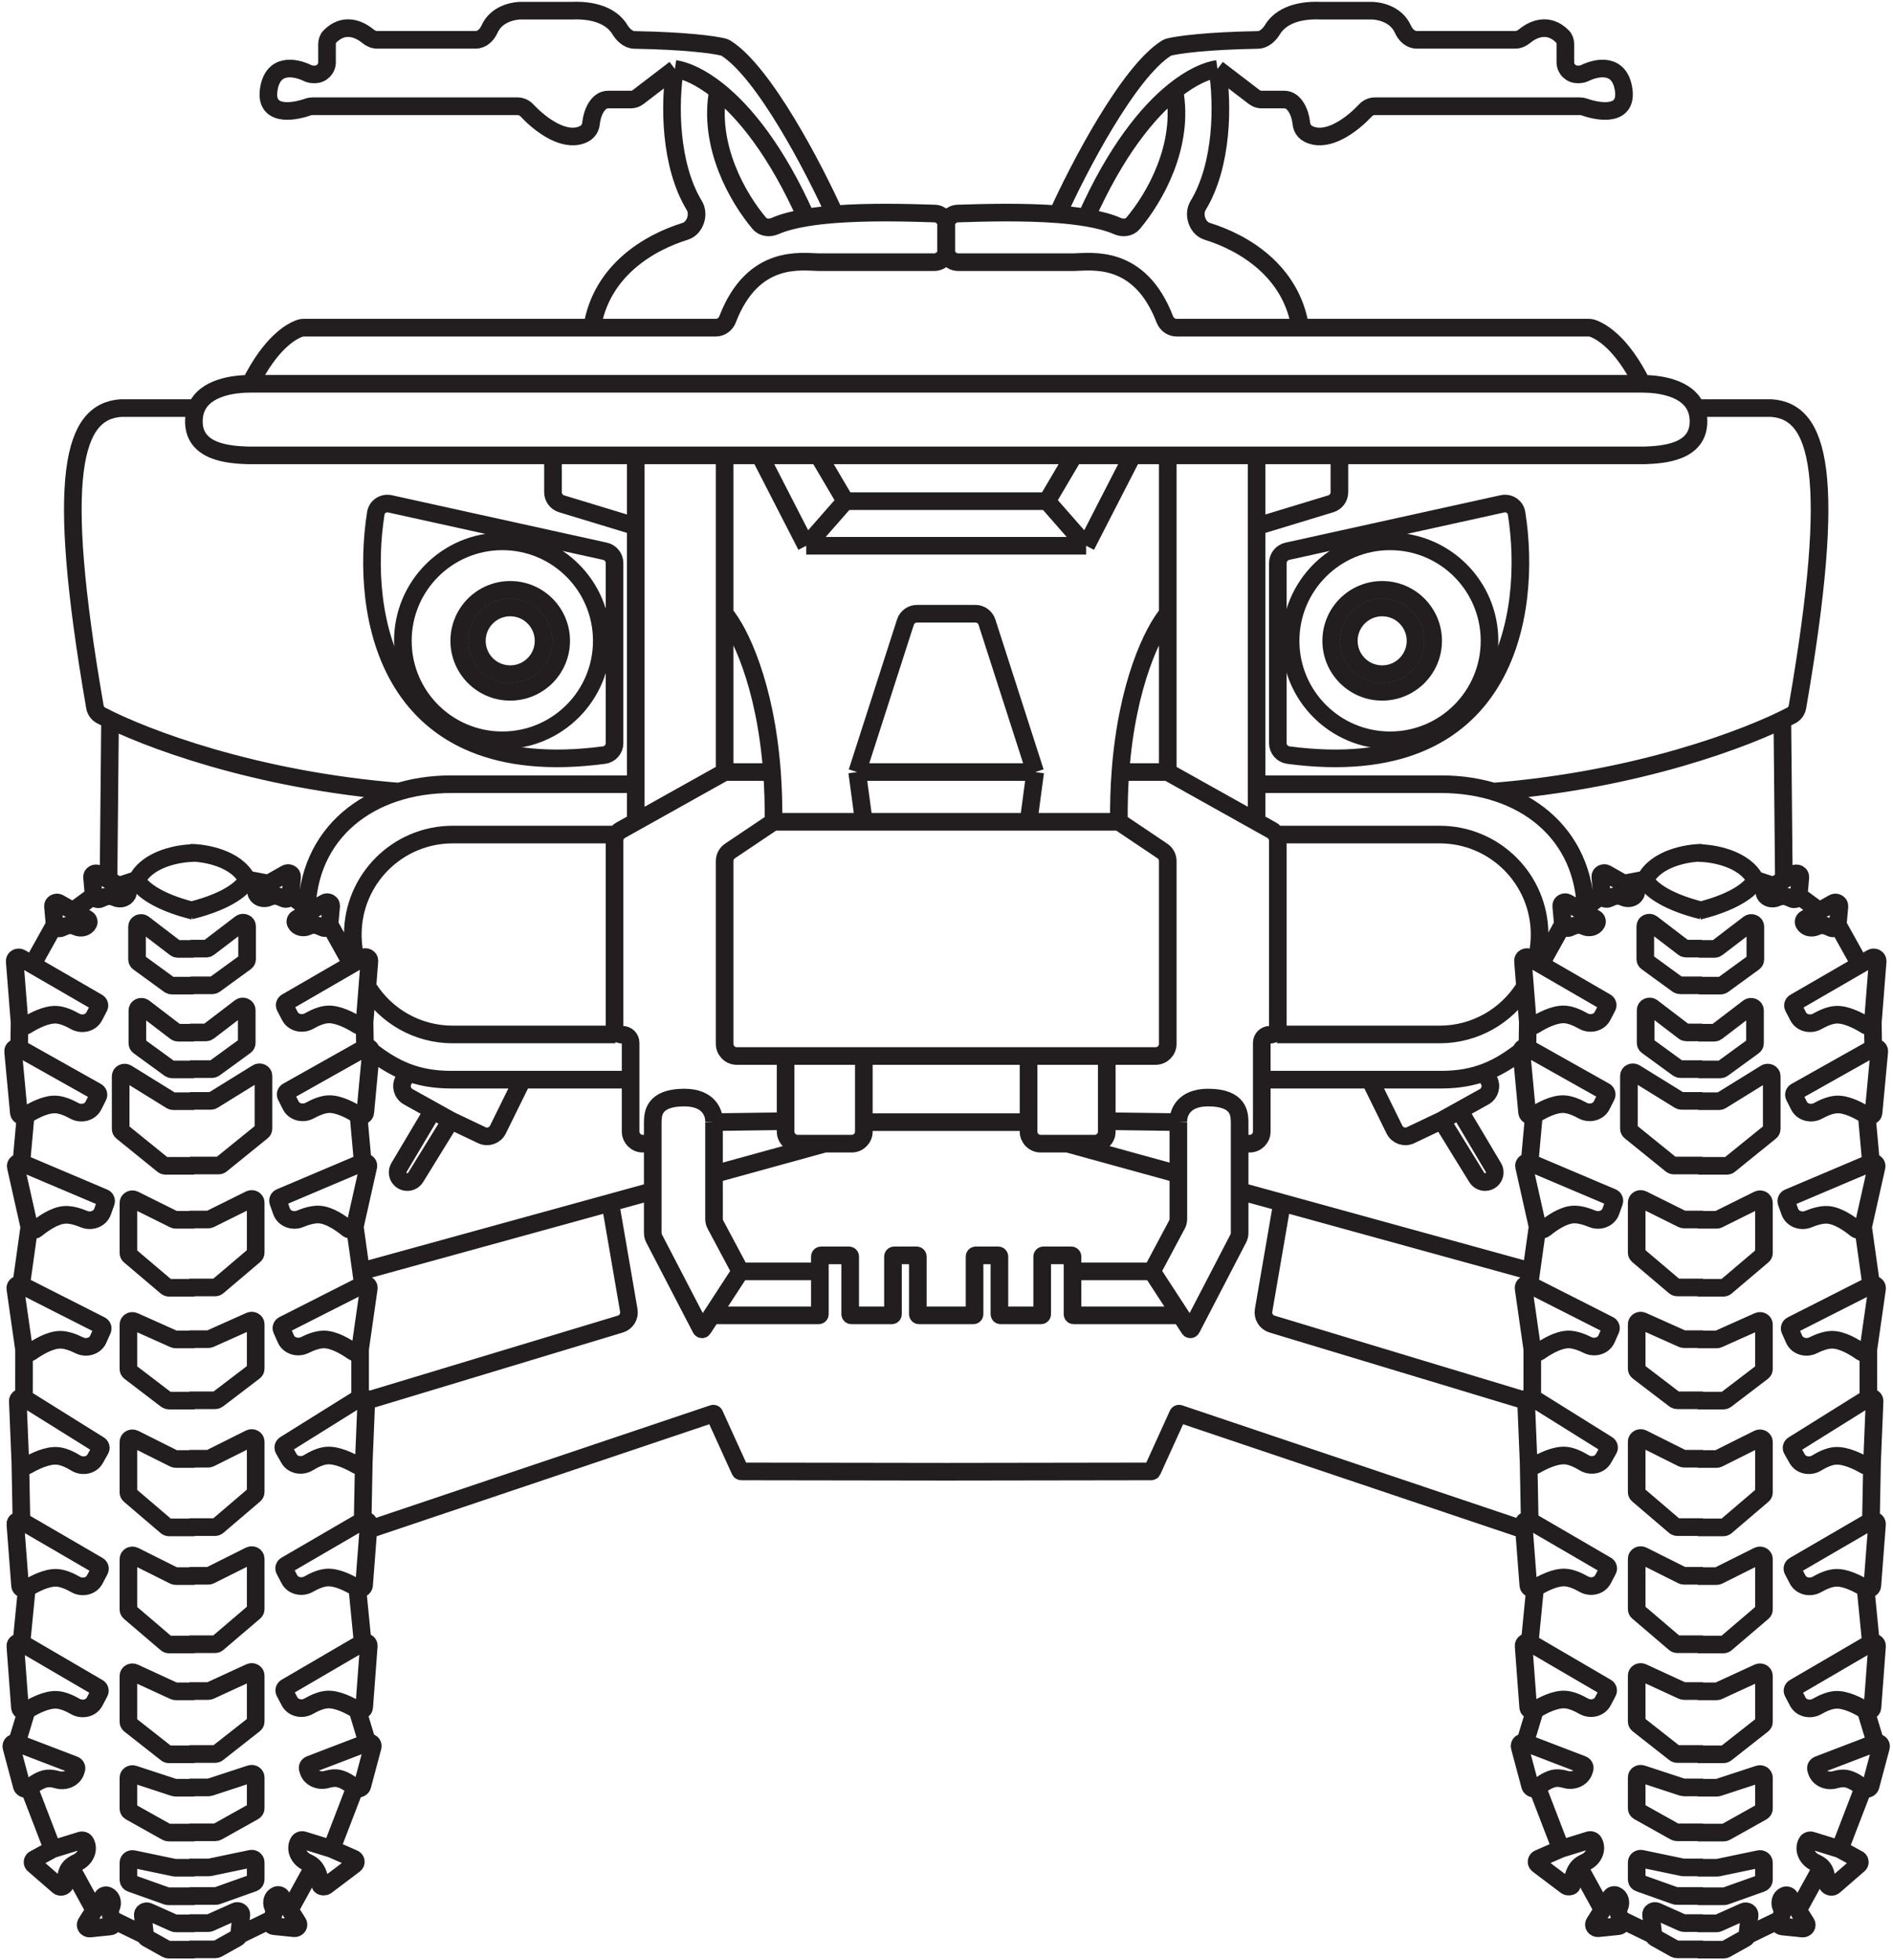 <svg width="537" height="556" viewBox="0 0 537 556" fill="none" xmlns="http://www.w3.org/2000/svg">
<path d="M174.59 236.703H128.432C112.775 236.703 100.083 249.395 100.083 265.052C100.083 267.888 100.499 270.627 101.275 273.212M174.59 293.4H128.432C118.374 293.4 109.54 288.163 104.508 280.267M179.58 222.421H128.045C104.904 222.421 87.005 236.133 87.005 259.274M179.58 306.22H128.045C118.151 306.22 111.676 303.208 104.508 297.474M362.235 236.703H408.394C424.05 236.703 436.743 249.395 436.743 265.052C436.743 267.888 436.326 270.627 435.551 273.212M362.235 293.4H408.394C418.451 293.4 427.286 288.163 432.318 280.267M357.245 222.421H408.781C431.921 222.421 449.82 236.133 449.82 259.274M357.245 306.22H408.781C418.675 306.22 425.15 303.208 432.318 297.474M465.823 108.853C460.042 97.226 454.189 93.906 451.62 93.062C451.34 92.97 451.047 92.937 450.752 92.937H368.86M465.823 108.853H268.37M465.823 108.853C470.637 108.853 478.692 109.917 481.116 115.736M300.031 60.771C290.326 60.026 279.443 60.312 271.698 60.563C269.841 60.624 268.37 62.148 268.37 64.005V70.911C268.37 72.812 269.91 74.353 271.811 74.353H304.677C309.446 74.297 323.249 71.885 330.426 90.567C330.961 91.96 332.273 92.937 333.765 92.937H368.86M300.031 60.771C305.873 47.778 320.134 20.389 330.9 13.658C331.144 13.506 331.397 13.398 331.676 13.33C334.329 12.686 342.286 11.576 356.839 11.327C358.625 11.296 360.093 9.854 361.02 8.327C362.691 5.575 366.645 2.682 374.71 3.028H388.39C391.042 2.909 396.009 3.896 397.953 8.246C398.68 9.873 400.081 11.288 401.863 11.288H429.872C430.85 11.288 431.764 10.852 432.517 10.227C435.017 8.152 439.36 6.367 443.264 10.383C443.805 10.94 444.056 11.71 444.056 12.487V17.654C444.056 19.555 445.596 21.096 447.497 21.096H447.965C448.56 21.096 449.141 20.934 449.678 20.676C453.269 18.956 459.427 17.916 460.575 25.312C461.759 32.945 454.02 31.959 449.478 30.354C449.075 30.212 448.654 30.13 448.227 30.13H390.009C388.984 30.13 388.021 30.592 387.32 31.34C384.097 34.777 378.016 39.662 372.818 38.561C370.339 38.036 369.322 36.628 369.159 34.957C368.875 32.053 367.269 28.237 364.352 28.237H357.894C357.138 28.237 356.404 27.988 355.803 27.529L345.372 19.547M300.031 60.771C302.863 60.988 305.594 61.293 308.118 61.713M345.372 19.547C342.381 19.981 338.102 21.767 333.155 25.721M345.372 19.547C346.906 29.448 346.923 46.643 339.856 58.321C338.348 60.814 339.657 64.744 342.44 65.604C352.826 68.814 366.34 76.832 368.86 92.937M308.118 61.713C311.524 62.279 314.552 63.053 316.938 64.1C318.472 64.773 320.34 64.63 321.42 63.35C327.478 56.172 336.06 41.406 333.155 25.721M308.118 61.713C316.55 42.776 325.626 31.738 333.155 25.721M331.262 218.979L356.471 233.077M331.262 218.979V174.069M331.262 218.979H317.833M356.471 233.077L360.732 235.459C361.819 236.068 362.493 237.217 362.493 238.463V291.207C362.493 292.466 361.473 293.487 360.213 293.487V293.487C358.954 293.487 357.933 294.507 357.933 295.766V320.932C357.933 322.833 356.393 324.374 354.492 324.374H351.653M356.471 233.077V149.29M356.471 129.158H331.262M356.471 129.158V149.29M356.471 129.158H379.959M331.262 129.158V174.069M331.262 129.158H321.282M356.471 149.29L377.518 142.891C378.968 142.45 379.959 141.113 379.959 139.598V129.158M379.959 129.158H466.597C471.731 128.957 481.963 128.366 481.826 119.35C481.805 117.978 481.551 116.78 481.116 115.736M481.116 115.736H502.474C516.043 116.674 521.367 134.237 509.9 200.478C509.724 201.497 509.106 202.407 508.191 202.888C496.122 209.234 464.515 221.336 422.977 224.571M331.262 174.069C327.184 178.848 319.708 193.812 317.833 218.979M317.833 218.979C317.506 223.368 317.349 228.067 317.41 233.077M317.41 233.077C307.398 233.077 291.772 233.077 291.772 233.077M317.41 233.077C321.409 235.763 327.065 239.562 329.743 241.361C330.695 242 331.262 243.069 331.262 244.215V296.068C331.262 297.968 329.721 299.509 327.821 299.509H313.969M321.282 129.158L308.118 154.796M321.282 129.158H304.677M308.118 154.796H268.37M308.118 154.796L297.02 142.149M304.677 129.158H268.37M304.677 129.158L297.02 142.149M297.02 142.149H268.37M268.37 174.069H276.703C278.197 174.069 279.521 175.033 279.978 176.456L293.664 218.979M293.664 218.979L291.772 233.077M293.664 218.979H268.37M291.772 233.077H268.37M291.772 299.509H268.37M291.772 299.509H313.969M291.772 299.509V318.265M313.969 299.509V320.932C313.969 322.833 312.428 324.374 310.527 324.374H302.87M291.772 318.265V320.932C291.772 322.833 293.312 324.374 295.213 324.374H302.87M291.772 318.265H268.37M315.001 318.007L334.273 318.265M334.273 318.265C334.159 315.741 335.668 311.296 342.705 311.296C351.653 311.296 351.595 316.143 351.653 318.265V324.374M334.273 318.265V333.022M326.788 360.595L333.868 347.33C334.134 346.832 334.273 346.275 334.273 345.71V333.022M326.788 360.595H304.247M326.788 360.595L334.913 373.07M531.278 290.028L532.651 272.641C532.718 271.796 531.706 271.241 530.924 271.694L527.634 273.599M531.278 290.028C531.212 290.864 530.121 291.309 529.365 290.836C527.274 289.529 523.7 287.632 520.788 287.808C519.075 287.911 517.156 288.758 515.554 289.665C513.656 290.741 511.107 290.208 510.101 288.273L508.724 285.624C508.478 285.152 508.657 284.586 509.139 284.307L527.634 273.599M531.278 290.028L531.394 297.263M531.394 297.263L509.428 309.611C508.941 309.884 508.755 310.447 508.993 310.922L510.329 313.581C511.308 315.531 513.852 316.099 515.764 315.047C517.379 314.159 519.31 313.335 521.024 313.253C523.939 313.112 527.486 315.052 529.557 316.385M531.394 297.263C532.182 296.82 533.185 297.387 533.106 298.231L531.482 315.6C531.404 316.436 530.306 316.867 529.557 316.385M529.557 316.385L530.765 329.787M530.765 329.787L507.373 339.699C506.855 339.918 506.598 340.458 506.774 340.955L507.735 343.665C508.47 345.736 510.949 346.611 512.98 345.773C514.696 345.065 516.715 344.456 518.426 344.557C521.338 344.73 524.613 347.036 526.5 348.581C527.183 349.14 528.328 348.83 528.512 348.008M530.765 329.787C531.604 329.432 532.528 330.102 532.342 330.932L528.512 348.008M528.512 348.008L530.816 364.44M530.816 364.44L508.267 375.871C507.768 376.125 507.554 376.68 507.769 377.164L508.961 379.849C509.849 381.848 512.371 382.533 514.331 381.562C515.988 380.742 517.957 379.999 519.674 379.987C522.592 379.966 526.04 382.05 528.044 383.467C528.769 383.979 529.887 383.594 530.006 382.762M530.816 364.44C531.626 364.03 532.6 364.637 532.48 365.477L530.006 382.762M530.006 382.762L530.012 396.505M530.012 396.505L508.714 409.797C508.242 410.091 508.085 410.662 508.348 411.125L509.834 413.747C510.908 415.642 513.469 416.084 515.328 414.948C516.895 413.991 518.78 413.086 520.487 412.929C523.39 412.661 527.034 414.444 529.172 415.685C529.946 416.134 531.02 415.655 531.055 414.817M530.012 396.505C530.777 396.028 531.809 396.55 531.774 397.397L531.055 414.817M531.055 414.817L530.739 431.381M530.739 431.381L508.984 444.038C508.502 444.318 508.325 444.884 508.572 445.355L509.956 448.003C510.967 449.936 513.516 450.462 515.412 449.383C517.012 448.472 518.928 447.622 520.641 447.515C523.553 447.333 527.131 449.223 529.225 450.526M530.739 431.381C531.52 430.926 532.532 431.479 532.468 432.324L531.137 449.714C531.073 450.551 529.983 450.997 529.225 450.526M529.225 450.526L530.741 465.97M530.741 465.97L509.01 478.661C508.528 478.942 508.352 479.508 508.6 479.979L509.99 482.626C511.004 484.556 513.554 485.078 515.448 483.996C517.046 483.083 518.961 482.23 520.673 482.12C523.584 481.934 527.167 483.818 529.263 485.118M530.741 465.97C531.521 465.514 532.535 466.066 532.471 466.911L531.173 484.303C531.111 485.139 530.021 485.588 529.263 485.118M529.263 485.118L532.056 494.335M532.056 494.335L515.812 500.556C515.286 500.758 515.007 501.288 515.163 501.791L515.333 502.338C515.985 504.443 518.435 505.378 520.554 504.772C521.498 504.503 522.482 504.334 523.346 504.415C525.21 504.589 527.232 505.994 528.576 507.116M532.056 494.335C532.909 494.008 533.805 494.71 533.586 495.533L530.633 506.592C530.415 507.407 529.253 507.681 528.576 507.116M528.576 507.116L521.904 524.47M516.807 529.461C516.317 528.977 515.64 528.571 514.907 528.237C512.757 527.256 511.42 524.724 512.51 522.628L512.556 522.541C512.801 522.069 513.393 521.84 513.933 522.007L521.904 524.47M516.807 529.461C518.081 530.72 518.07 532.482 518.27 534.137C518.368 534.947 519.382 535.439 520.128 535.026C520.172 535.002 520.212 534.971 520.249 534.938L527.059 529.035C527.097 529.003 527.137 528.973 527.178 528.944C527.837 528.461 527.695 527.504 526.929 527.196C526.865 527.17 526.8 527.145 526.74 527.112L521.904 524.47M516.807 529.461L510.056 541.748M504.708 544.554C505.188 543.816 505.615 542.934 505.593 542.156C505.581 541.757 505.451 541.327 505.264 540.907C504.722 539.694 505.071 538.111 506.308 537.625V537.625C506.833 537.42 507.442 537.605 507.728 538.058L510.056 541.748M504.708 544.554C504.239 545.274 504.688 546.302 505.598 546.395L511.283 546.98C512.202 547.075 512.847 546.171 512.384 545.438L510.056 541.748M504.708 544.554L495.659 548.938M521.335 262.293L521.801 257.072C521.876 256.228 520.87 255.664 520.084 256.11L516.128 258.353M521.335 262.293C521.26 263.129 520.153 263.572 519.352 263.165C518.532 262.747 517.557 262.383 516.708 262.427C516.196 262.454 515.64 262.633 515.115 262.869C513.898 263.417 512.346 263.1 511.742 261.91V261.91C511.502 261.436 511.686 260.872 512.171 260.597L516.128 258.353M521.335 262.293L527.634 273.599M510.25 254.034L510.716 248.812C510.791 247.968 509.785 247.405 508.999 247.85L506.038 249.53M510.25 254.034C510.175 254.87 509.068 255.312 508.267 254.905C507.447 254.488 506.472 254.124 505.624 254.168C505.111 254.194 504.555 254.374 504.03 254.61C502.813 255.157 501.261 254.84 500.657 253.65V253.65C500.417 253.176 500.601 252.612 501.086 252.337L503.076 251.209M510.25 254.034L516.128 258.353M481.885 241.951C485.947 241.958 494.846 243.482 497.949 249.522M497.949 249.522C497.385 251.28 493.384 255.508 481.885 258.353M497.949 249.522L503.076 251.209M481.885 269.138H486.362C486.626 269.138 486.881 269.053 487.084 268.898L496.1 262.01C496.834 261.449 497.949 261.927 497.949 262.802V272.142C497.949 272.457 497.792 272.755 497.523 272.951L488.769 279.324C488.57 279.469 488.322 279.548 488.068 279.548H481.885M481.791 292.908H486.268C486.532 292.908 486.787 292.823 486.99 292.669L496.006 285.78C496.74 285.219 497.855 285.697 497.855 286.573V295.913C497.855 296.227 497.698 296.525 497.429 296.721L488.675 303.094C488.476 303.24 488.229 303.319 487.974 303.319H481.791M481.745 312.328H487.647C487.871 312.328 488.091 312.267 488.277 312.152L500.841 304.382C501.59 303.919 502.599 304.41 502.599 305.238V320.216C502.599 320.512 502.461 320.794 502.218 320.99L490.601 330.395C490.395 330.562 490.13 330.654 489.855 330.654H481.745M481.604 345.969H486.945C487.133 345.969 487.318 345.926 487.483 345.844L498.727 340.257C499.478 339.884 500.392 340.382 500.392 341.165V355.382C500.392 355.669 500.261 355.944 500.03 356.139L489.619 364.966C489.41 365.143 489.137 365.241 488.853 365.241H481.604M481.604 379.901H486.971C487.142 379.901 487.312 379.866 487.466 379.797L498.77 374.742C499.519 374.407 500.392 374.906 500.392 375.669V388.295C500.392 388.602 500.243 388.893 499.986 389.089L489.608 397.007C489.406 397.162 489.15 397.246 488.887 397.246H481.604M481.604 413.809H486.944C487.133 413.809 487.318 413.765 487.484 413.682L498.724 408.06C499.475 407.685 500.392 408.183 500.392 408.967V423.29C500.392 423.576 500.262 423.85 500.033 424.045L489.619 432.932C489.411 433.11 489.136 433.209 488.851 433.209H481.604M481.604 447.019H486.944C487.133 447.019 487.318 446.975 487.484 446.892L498.724 441.27C499.475 440.895 500.392 441.393 500.392 442.177V456.5C500.392 456.786 500.262 457.06 500.033 457.255L489.619 466.142C489.411 466.32 489.136 466.419 488.851 466.419H481.604M481.604 479.706H486.964C487.14 479.706 487.313 479.668 487.47 479.596L498.758 474.399C499.508 474.053 500.392 474.552 500.392 475.321V488.372C500.392 488.673 500.248 488.959 499.998 489.155L489.611 497.316C489.407 497.476 489.147 497.564 488.877 497.564H481.604M481.604 507.042H487.036C487.165 507.042 487.294 507.022 487.416 506.982L498.884 503.221C499.619 502.98 500.392 503.479 500.392 504.193V512.973C500.392 513.333 500.187 513.667 499.852 513.854L489.565 519.61C489.388 519.709 489.185 519.762 488.977 519.762H481.604M481.604 529.735H487.105C487.189 529.735 487.273 529.726 487.355 529.709L499.014 527.276C499.719 527.129 500.392 527.62 500.392 528.283V533.172C500.392 533.598 500.106 533.98 499.673 534.134L489.492 537.759C489.361 537.806 489.223 537.829 489.083 537.829H481.604M481.604 545.52H486.971C487.142 545.52 487.312 545.484 487.466 545.415L494.709 542.176C495.505 541.82 496.418 542.406 496.324 543.213L495.659 548.938M495.659 548.938C495.622 549.257 495.425 549.542 495.126 549.71L489.565 552.82C489.388 552.919 489.185 552.972 488.978 552.972H481.604M433.405 289.942L432.033 272.555C431.966 271.71 432.977 271.155 433.759 271.608L437.049 273.513M433.405 289.942C433.471 290.778 434.562 291.223 435.319 290.75C437.409 289.443 440.984 287.546 443.896 287.722C445.609 287.825 447.527 288.672 449.129 289.579C451.027 290.655 453.576 290.122 454.582 288.187L455.96 285.538C456.205 285.066 456.027 284.5 455.544 284.221L437.049 273.513M433.405 289.942L433.29 297.177M433.29 297.177L455.256 309.525C455.742 309.798 455.929 310.361 455.69 310.836L454.355 313.495C453.375 315.445 450.832 316.012 448.919 314.961C447.304 314.073 445.373 313.249 443.659 313.167C440.744 313.026 437.198 314.966 435.126 316.299M433.29 297.177C432.502 296.734 431.498 297.301 431.577 298.145L433.201 315.514C433.279 316.35 434.377 316.781 435.126 316.299M435.126 316.299L433.919 329.701M433.919 329.701L457.31 339.613C457.828 339.832 458.085 340.372 457.909 340.869L456.948 343.579C456.214 345.65 453.735 346.525 451.703 345.687C449.987 344.979 447.968 344.37 446.258 344.471C443.345 344.644 440.07 346.95 438.183 348.495C437.501 349.054 436.355 348.744 436.171 347.922M433.919 329.701C433.079 329.346 432.155 330.016 432.341 330.846L436.171 347.922M436.171 347.922L434.394 360.595M433.867 364.354L456.416 375.785C456.916 376.039 457.13 376.594 456.915 377.078L455.723 379.762C454.835 381.762 452.313 382.447 450.352 381.476C448.695 380.656 446.726 379.913 445.01 379.901C442.091 379.88 438.643 381.964 436.639 383.381C435.914 383.893 434.797 383.507 434.678 382.676M433.867 364.354C433.058 363.944 432.083 364.551 432.203 365.391L434.678 382.676M433.867 364.354L434.394 360.595M434.678 382.676L434.671 396.419M434.671 396.419L455.97 409.711C456.442 410.005 456.599 410.575 456.336 411.039L454.85 413.661C453.776 415.556 451.214 415.998 449.355 414.862C447.789 413.905 445.904 413 444.197 412.843C441.293 412.575 437.65 414.358 435.511 415.599C434.738 416.048 433.663 415.569 433.629 414.731M434.671 396.419C433.907 395.942 432.875 396.464 432.91 397.311M433.629 414.731L432.91 397.311M433.629 414.731L433.945 431.295M432.91 397.311L360.846 375.536C359.182 375.033 358.155 373.37 358.449 371.657L363.698 341.165M433.945 431.295L455.7 443.952C456.181 444.232 456.358 444.798 456.112 445.269L454.728 447.917C453.717 449.85 451.167 450.376 449.272 449.297C447.672 448.386 445.755 447.536 444.043 447.429C441.131 447.247 437.552 449.137 435.458 450.44M433.945 431.295C433.164 430.84 432.151 431.393 432.216 432.238L432.341 433.88M435.458 450.44C434.701 450.911 433.611 450.465 433.547 449.628L432.341 433.88M435.458 450.44L433.943 465.884M433.943 465.884L455.674 478.575C456.155 478.856 456.331 479.422 456.084 479.893L454.694 482.54C453.68 484.47 451.129 484.992 449.236 483.91C447.638 482.997 445.723 482.144 444.01 482.034C441.099 481.848 437.517 483.732 435.42 485.032M433.943 465.884C433.163 465.428 432.149 465.98 432.212 466.825L433.51 484.217C433.573 485.053 434.662 485.502 435.42 485.032M435.42 485.032L432.628 494.249M432.628 494.249L448.871 500.47C449.398 500.672 449.677 501.202 449.521 501.705L449.351 502.252C448.698 504.357 446.248 505.292 444.129 504.686C443.185 504.417 442.201 504.248 441.338 504.329C439.474 504.503 437.451 505.908 436.108 507.03M432.628 494.249C431.774 493.922 430.878 494.624 431.098 495.447L434.051 506.506C434.268 507.321 435.431 507.595 436.108 507.03M436.108 507.03L442.78 524.383M447.876 529.375C448.366 528.891 449.043 528.485 449.777 528.151C451.926 527.17 453.264 524.638 452.173 522.542L452.128 522.455C451.882 521.983 451.291 521.754 450.75 521.921L442.78 524.383M447.876 529.375C446.706 530.531 446.184 532.547 445.952 534.15C445.913 534.417 445.977 534.761 445.752 534.909C445.446 535.11 444.813 535.218 444.319 534.902L436.363 528.9C435.605 528.415 435.772 527.346 436.648 527.075L442.78 524.383M447.876 529.375L454.627 541.662M459.976 544.468C459.495 543.73 459.069 542.848 459.091 542.07C459.102 541.671 459.233 541.241 459.42 540.821C459.961 539.608 459.612 538.025 458.375 537.539V537.539C457.851 537.334 457.241 537.519 456.956 537.972L454.627 541.662M459.976 544.468C460.445 545.188 459.995 546.215 459.085 546.309L453.401 546.894C452.482 546.989 451.836 546.085 452.299 545.352L454.627 541.662M459.976 544.468L469.024 548.852M443.349 262.207L442.883 256.986C442.807 256.141 443.813 255.578 444.6 256.024L448.556 258.267M443.349 262.207C443.423 263.043 444.531 263.486 445.331 263.079C446.151 262.661 447.126 262.297 447.975 262.341C448.487 262.368 449.043 262.547 449.568 262.783C450.785 263.331 452.337 263.014 452.941 261.824V261.824C453.182 261.35 452.997 260.786 452.512 260.511L448.556 258.267M443.349 262.207L437.049 273.513M454.434 253.948L453.968 248.726C453.892 247.882 454.898 247.318 455.684 247.764L460.661 250.586M454.434 253.948C454.508 254.784 455.616 255.226 456.416 254.819C457.236 254.402 458.211 254.038 459.06 254.082C459.572 254.108 460.128 254.288 460.653 254.524C461.87 255.071 463.422 254.754 464.026 253.564V253.564C464.267 253.09 464.082 252.526 463.597 252.251L460.661 250.586M454.434 253.948L448.556 258.267M482.798 241.865C478.737 241.872 469.838 243.396 466.734 249.436M466.734 249.436C467.298 251.194 471.3 255.422 482.798 258.267M466.734 249.436L460.661 250.586M482.798 269.052H478.322C478.058 269.052 477.802 268.967 477.6 268.812L468.584 261.924C467.85 261.363 466.734 261.841 466.734 262.716V272.056C466.734 272.371 466.891 272.669 467.16 272.865L475.914 279.238C476.114 279.383 476.361 279.462 476.616 279.462H482.798M482.892 292.822H478.416C478.152 292.822 477.896 292.737 477.693 292.583L468.678 285.694C467.944 285.133 466.828 285.611 466.828 286.487V295.827C466.828 296.141 466.985 296.439 467.254 296.635L476.008 303.008C476.208 303.154 476.455 303.233 476.71 303.233H482.892M482.939 312.242H477.037C476.812 312.242 476.592 312.181 476.406 312.066L463.842 304.296C463.094 303.833 462.084 304.324 462.084 305.152V320.13C462.084 320.426 462.223 320.708 462.465 320.904L474.082 330.309C474.288 330.476 474.554 330.568 474.829 330.568H482.939M483.08 345.883H477.738C477.55 345.883 477.365 345.84 477.2 345.758L465.957 340.171C465.206 339.798 464.292 340.296 464.292 341.079V355.296C464.292 355.583 464.423 355.858 464.653 356.053L475.065 364.88C475.273 365.057 475.547 365.155 475.831 365.155H483.08M483.08 379.815H477.712C477.541 379.815 477.372 379.779 477.218 379.711L465.914 374.656C465.165 374.321 464.292 374.82 464.292 375.583V388.209C464.292 388.516 464.441 388.806 464.698 389.003L475.075 396.921C475.278 397.076 475.533 397.16 475.797 397.16H483.08M483.08 413.723H477.74C477.551 413.723 477.365 413.679 477.199 413.596L465.96 407.974C465.208 407.599 464.292 408.097 464.292 408.881V423.204C464.292 423.49 464.422 423.764 464.651 423.959L475.064 432.846C475.273 433.024 475.547 433.123 475.833 433.123H483.08M483.08 446.933H477.74C477.551 446.933 477.365 446.889 477.199 446.806L465.96 441.184C465.208 440.809 464.292 441.307 464.292 442.091V456.414C464.292 456.7 464.422 456.974 464.651 457.169L475.064 466.056C475.273 466.234 475.547 466.333 475.833 466.333H483.08M483.08 479.62H477.719C477.544 479.62 477.37 479.582 477.213 479.51L465.926 474.313C465.176 473.967 464.292 474.466 464.292 475.235V488.286C464.292 488.587 464.436 488.873 464.685 489.069L475.072 497.23C475.277 497.39 475.537 497.478 475.806 497.478H483.08M483.08 506.956H477.648C477.518 506.956 477.39 506.936 477.268 506.896L465.799 503.135C465.065 502.894 464.292 503.393 464.292 504.107V512.887C464.292 513.247 464.496 513.581 464.832 513.768L475.118 519.524C475.295 519.623 475.499 519.676 475.706 519.676H483.08M483.08 529.649H477.579C477.494 529.649 477.41 529.64 477.328 529.623L465.67 527.19C464.964 527.043 464.292 527.534 464.292 528.197V533.086C464.292 533.512 464.577 533.894 465.011 534.048L475.192 537.673C475.322 537.72 475.461 537.743 475.6 537.743H483.08M483.08 545.434H477.712C477.541 545.434 477.372 545.398 477.218 545.329L469.975 542.09C469.178 541.734 468.265 542.32 468.359 543.127L469.024 548.852M469.024 548.852C469.061 549.171 469.258 549.456 469.557 549.624L475.118 552.734C475.295 552.833 475.499 552.886 475.706 552.886H483.08M503.076 251.209L506.038 249.53M351.653 324.374V337.808M505.624 205.385L506.038 249.53M388.562 306.134L395.58 320.382C396.412 322.07 398.446 322.777 400.145 321.969L408.953 317.78M421.6 305.015L422.362 306.403C423.273 308.063 422.673 310.147 421.019 311.067L414.029 314.956M408.953 317.78L418.93 333.964C419.549 334.968 420.739 335.466 421.889 335.2V335.2C423.703 334.782 424.585 332.718 423.634 331.117L414.029 314.956M408.953 317.78L414.029 314.956M302.87 324.374L334.273 333.022M434.394 360.595L351.653 337.808M351.653 337.808V349.688C351.653 350.24 351.52 350.784 351.266 351.274L337.987 376.848C337.865 377.082 337.537 377.098 337.393 376.877L334.913 373.07M268.37 417.417L326.567 417.331C326.702 417.331 326.824 417.252 326.88 417.129L334.145 401.143C334.218 400.982 334.401 400.903 334.568 400.959L432.341 433.88M304.247 360.595V356.397C304.247 356.207 304.093 356.053 303.903 356.053H295.987C295.797 356.053 295.643 356.207 295.643 356.397V372.726C295.643 372.916 295.489 373.07 295.299 373.07H283.856C283.666 373.07 283.512 372.916 283.512 372.726V356.397C283.512 356.207 283.358 356.053 283.168 356.053H276.801C276.611 356.053 276.457 356.207 276.457 356.397V372.726C276.457 372.916 276.303 373.07 276.113 373.07H268.37M304.247 360.595V372.726C304.247 372.916 304.401 373.07 304.591 373.07H334.913M71.003 108.853C76.784 97.226 82.636 93.906 85.205 93.062C85.485 92.97 85.778 92.937 86.073 92.937H167.965M71.003 108.853H268.456M71.003 108.853C66.188 108.853 58.133 109.917 55.709 115.736M236.794 60.771C246.5 60.026 257.382 60.312 265.128 60.563C266.984 60.624 268.456 62.148 268.456 64.005V70.911C268.456 72.812 266.915 74.353 265.014 74.353H232.148C227.38 74.297 213.576 71.885 206.4 90.567C205.865 91.96 204.553 92.937 203.06 92.937H167.965M236.794 60.771C230.952 47.778 216.691 20.389 205.925 13.658C205.682 13.506 205.428 13.398 205.149 13.33C202.496 12.686 194.539 11.576 179.987 11.327C178.2 11.296 176.732 9.854 175.805 8.327C174.134 5.575 170.18 2.682 162.115 3.028H148.435C145.784 2.909 140.817 3.896 138.873 8.246C138.145 9.873 136.745 11.288 134.962 11.288H106.954C105.976 11.288 105.061 10.852 104.309 10.227C101.808 8.152 97.465 6.367 93.561 10.383C93.02 10.94 92.77 11.71 92.77 12.487V17.654C92.77 19.555 91.229 21.096 89.328 21.096H88.861C88.265 21.096 87.685 20.934 87.147 20.676C83.556 18.956 77.398 17.916 76.251 25.312C75.066 32.945 82.806 31.959 87.347 30.354C87.75 30.212 88.171 30.13 88.599 30.13H146.816C147.842 30.13 148.804 30.592 149.506 31.34C152.728 34.777 158.81 39.662 164.008 38.561C166.486 38.036 167.503 36.628 167.666 34.957C167.95 32.053 169.556 28.237 172.474 28.237H178.931C179.687 28.237 180.422 27.988 181.022 27.529L191.453 19.547M236.794 60.771C233.963 60.988 231.231 61.293 228.707 61.713M191.453 19.547C194.444 19.981 198.723 21.767 203.67 25.721M191.453 19.547C189.92 29.448 189.902 46.643 196.969 58.321C198.478 60.814 197.168 64.744 194.385 65.604C183.999 68.814 170.485 76.832 167.965 92.937M228.707 61.713C225.302 62.279 222.274 63.053 219.887 64.1C218.354 64.773 216.486 64.63 215.406 63.35C209.347 56.172 200.765 41.406 203.67 25.721M228.707 61.713C220.275 42.776 211.2 31.738 203.67 25.721M205.563 218.979L180.355 233.077M205.563 218.979V174.069M205.563 218.979H218.993M180.355 233.077L176.094 235.459C175.006 236.068 174.332 237.217 174.332 238.463V291.207C174.332 292.466 175.353 293.487 176.612 293.487V293.487C177.871 293.487 178.892 294.507 178.892 295.766V320.932C178.892 322.833 180.433 324.374 182.333 324.374H185.173M180.355 233.077V149.29M180.355 129.158H205.563M180.355 129.158V149.29M180.355 129.158H156.867M205.563 129.158V174.069M205.563 129.158H215.543M180.355 149.29L159.307 142.891C157.858 142.45 156.867 141.113 156.867 139.598V129.158M156.867 129.158H70.228C65.095 128.957 54.862 128.366 55 119.35C55.021 117.978 55.275 116.78 55.709 115.736M55.709 115.736H34.351C20.783 116.674 15.458 134.237 26.925 200.478C27.101 201.497 27.72 202.407 28.634 202.888C40.703 209.234 72.31 221.336 113.849 224.571M205.563 174.069C209.641 178.848 217.117 193.812 218.993 218.979M218.993 218.979C219.32 223.368 219.476 228.067 219.415 233.077M219.415 233.077H245.054M219.415 233.077L207.086 241.358C206.134 241.998 205.563 243.071 205.563 244.218C205.563 264.246 205.563 276.447 205.563 296.062C205.563 297.963 207.104 299.509 209.005 299.509H222.857M215.543 129.158L228.707 154.796M215.543 129.158H232.148M228.707 154.796H268.456M228.707 154.796L239.806 142.149M232.148 129.158H268.456M232.148 129.158L239.806 142.149M239.806 142.149H268.456M268.456 174.069H260.123C258.628 174.069 257.305 175.033 256.847 176.456L243.161 218.979M243.161 218.979L245.054 233.077M243.161 218.979H268.456M245.054 233.077H268.456M245.054 299.509H268.456M245.054 299.509H222.857M245.054 299.509V318.265M222.857 299.509V320.932C222.857 322.833 224.397 324.374 226.298 324.374H233.955M245.054 318.265V320.932C245.054 322.833 243.513 324.374 241.612 324.374H233.955M245.054 318.265H268.456M221.824 318.007L202.552 318.265M202.552 318.265C202.667 315.741 201.157 311.296 194.12 311.296C185.173 311.296 185.23 316.143 185.173 318.265V324.374M202.552 318.265V333.022M210.037 360.595L202.957 347.33C202.691 346.832 202.552 346.275 202.552 345.71V333.022M210.037 360.595H232.579M210.037 360.595L201.912 373.07M5.547 290.028L4.175 272.641C4.108 271.796 5.119 271.241 5.901 271.694L9.191 273.599M5.547 290.028C5.613 290.864 6.704 291.309 7.461 290.836C9.551 289.529 13.126 287.632 16.038 287.808C17.75 287.911 19.669 288.758 21.271 289.665C23.169 290.741 25.718 290.208 26.724 288.273L28.102 285.624C28.347 285.152 28.169 284.586 27.686 284.307L9.191 273.599M5.547 290.028L5.432 297.263M5.432 297.263L27.398 309.611C27.884 309.884 28.071 310.447 27.832 310.922L26.497 313.581C25.517 315.531 22.974 316.099 21.061 315.047C19.446 314.159 17.515 313.335 15.801 313.253C12.886 313.112 9.34 315.052 7.268 316.385M5.432 297.263C4.643 296.82 3.64 297.387 3.719 298.231L5.343 315.6C5.421 316.436 6.519 316.867 7.268 316.385M7.268 316.385L6.061 329.787M6.061 329.787L29.452 339.699C29.97 339.918 30.227 340.458 30.051 340.955L29.09 343.665C28.355 345.736 25.877 346.611 23.845 345.773C22.129 345.065 20.11 344.456 18.4 344.557C15.487 344.73 12.212 347.036 10.325 348.581C9.643 349.14 8.497 348.83 8.313 348.008M6.061 329.787C5.221 329.432 4.297 330.102 4.483 330.932L8.313 348.008M8.313 348.008L6.009 364.44M6.009 364.44L28.558 375.871C29.058 376.125 29.271 376.68 29.057 377.164L27.864 379.849C26.977 381.848 24.455 382.533 22.494 381.562C20.837 380.742 18.868 379.999 17.152 379.987C14.233 379.966 10.785 382.05 8.781 383.467C8.056 383.979 6.939 383.594 6.82 382.762M6.009 364.44C5.2 364.03 4.225 364.637 4.345 365.477L6.82 382.762M6.82 382.762L6.813 396.505M6.813 396.505L28.112 409.797C28.584 410.091 28.741 410.662 28.478 411.125L26.992 413.747C25.918 415.642 23.356 416.084 21.497 414.948C19.931 413.991 18.046 413.086 16.339 412.929C13.435 412.661 9.791 414.444 7.653 415.685C6.879 416.134 5.805 415.655 5.771 414.817M6.813 396.505C6.049 396.028 5.017 396.55 5.052 397.397L5.771 414.817M5.771 414.817L6.087 431.381M6.087 431.381L27.841 444.038C28.323 444.318 28.5 444.884 28.254 445.355L26.869 448.003C25.859 449.936 23.309 450.462 21.414 449.383C19.814 448.472 17.897 447.622 16.185 447.515C13.273 447.333 9.694 449.223 7.6 450.526M6.087 431.381C5.306 430.926 4.293 431.479 4.358 432.324L5.688 449.714C5.753 450.551 6.843 450.997 7.6 450.526M7.6 450.526L6.085 465.97M6.085 465.97L27.816 478.661C28.297 478.942 28.473 479.508 28.226 479.979L26.836 482.626C25.822 484.556 23.271 485.078 21.378 483.996C19.78 483.083 17.864 482.23 16.152 482.12C13.241 481.934 9.659 483.818 7.562 485.118M6.085 465.97C5.305 465.514 4.291 466.066 4.354 466.911L5.652 484.303C5.715 485.139 6.804 485.588 7.562 485.118M7.562 485.118L4.77 494.335M4.77 494.335L21.013 500.556C21.54 500.758 21.819 501.288 21.663 501.791L21.493 502.338C20.84 504.443 18.39 505.378 16.271 504.772C15.327 504.503 14.343 504.334 13.48 504.415C11.616 504.589 9.593 505.994 8.25 507.116M4.77 494.335C3.916 494.008 3.02 494.71 3.24 495.533L6.193 506.592C6.41 507.407 7.573 507.681 8.25 507.116M8.25 507.116L14.922 524.47M20.018 529.461C20.508 528.977 21.185 528.571 21.919 528.237C24.068 527.256 25.405 524.724 24.315 522.628L24.27 522.541C24.024 522.069 23.433 521.84 22.892 522.007L14.922 524.47M20.018 529.461C18.744 530.72 18.755 532.482 18.555 534.137C18.457 534.947 17.444 535.439 16.697 535.026C16.654 535.002 16.614 534.971 16.576 534.938L9.767 529.035C9.729 529.003 9.688 528.973 9.648 528.944C8.989 528.461 9.13 527.504 9.897 527.196C9.961 527.17 10.025 527.145 10.086 527.112L14.922 524.47M20.018 529.461L26.769 541.748M32.118 544.554C31.637 543.816 31.21 542.934 31.233 542.156C31.244 541.757 31.375 541.327 31.562 540.907C32.103 539.694 31.754 538.111 30.517 537.625V537.625C29.993 537.42 29.383 537.605 29.098 538.058L26.769 541.748M32.118 544.554C32.587 545.274 32.137 546.302 31.227 546.395L25.543 546.98C24.624 547.075 23.978 546.171 24.441 545.438L26.769 541.748M32.118 544.554L41.166 548.938M15.491 262.293L15.025 257.072C14.949 256.228 15.955 255.664 16.741 256.11L20.698 258.353M15.491 262.293C15.565 263.129 16.673 263.572 17.473 263.165C18.293 262.747 19.268 262.383 20.117 262.427C20.629 262.454 21.185 262.633 21.71 262.869C22.927 263.417 24.479 263.1 25.083 261.91V261.91C25.324 261.436 25.139 260.872 24.654 260.597L20.698 258.353M15.491 262.293L9.191 273.599M26.576 254.034L26.109 248.812C26.034 247.968 27.04 247.405 27.826 247.85L30.788 249.53M26.576 254.034C26.65 254.87 27.757 255.312 28.558 254.905C29.378 254.488 30.353 254.124 31.202 254.168C31.714 254.194 32.27 254.374 32.795 254.61C34.012 255.157 35.564 254.84 36.168 253.65V253.65C36.408 253.176 36.224 252.612 35.739 252.337L33.749 251.209M26.576 254.034L20.698 258.353M54.94 241.951C50.878 241.958 41.98 243.482 38.876 249.522M38.876 249.522C39.44 251.28 43.442 255.508 54.94 258.353M38.876 249.522L33.749 251.209M54.94 269.138H50.464C50.2 269.138 49.944 269.053 49.741 268.898L40.726 262.01C39.992 261.449 38.876 261.927 38.876 262.802V272.142C38.876 272.457 39.033 272.755 39.302 272.951L48.056 279.324C48.256 279.469 48.503 279.548 48.758 279.548H54.94M55.034 292.908H50.557C50.294 292.908 50.038 292.823 49.835 292.669L40.82 285.78C40.086 285.219 38.97 285.697 38.97 286.573V295.913C38.97 296.227 39.127 296.525 39.396 296.721L48.15 303.094C48.349 303.24 48.597 303.319 48.852 303.319H55.034M55.081 312.328H49.179C48.954 312.328 48.734 312.267 48.548 312.152L35.984 304.382C35.236 303.919 34.226 304.41 34.226 305.238V320.216C34.226 320.512 34.365 320.794 34.607 320.99L46.224 330.395C46.43 330.562 46.696 330.654 46.971 330.654H55.081M55.222 345.969H49.88C49.692 345.969 49.507 345.926 49.342 345.844L38.099 340.257C37.347 339.884 36.434 340.382 36.434 341.165V355.382C36.434 355.669 36.565 355.944 36.795 356.139L47.207 364.966C47.415 365.143 47.688 365.241 47.972 365.241H55.222M55.222 379.901H49.854C49.683 379.901 49.514 379.866 49.36 379.797L38.056 374.742C37.307 374.407 36.434 374.906 36.434 375.669V388.295C36.434 388.602 36.583 388.893 36.84 389.089L47.217 397.007C47.42 397.162 47.675 397.246 47.939 397.246H55.222M55.222 413.809H49.882C49.693 413.809 49.507 413.765 49.341 413.682L38.101 408.06C37.35 407.685 36.434 408.183 36.434 408.967V423.29C36.434 423.576 36.564 423.85 36.793 424.045L47.206 432.932C47.415 433.11 47.689 433.209 47.975 433.209H55.222M55.222 447.019H49.882C49.693 447.019 49.507 446.975 49.341 446.892L38.101 441.27C37.35 440.895 36.434 441.393 36.434 442.177V456.5C36.434 456.786 36.564 457.06 36.793 457.255L47.206 466.142C47.415 466.32 47.689 466.419 47.975 466.419H55.222M55.222 479.706H49.861C49.685 479.706 49.512 479.668 49.355 479.596L38.067 474.399C37.318 474.053 36.434 474.552 36.434 475.321V488.372C36.434 488.673 36.578 488.959 36.827 489.155L47.214 497.316C47.419 497.476 47.679 497.564 47.948 497.564H55.222M55.222 507.042H49.79C49.66 507.042 49.532 507.022 49.41 506.982L37.941 503.221C37.207 502.98 36.434 503.479 36.434 504.193V512.973C36.434 513.333 36.638 513.667 36.973 513.854L47.26 519.61C47.437 519.709 47.641 519.762 47.848 519.762H55.222M55.222 529.735H49.721C49.636 529.735 49.552 529.726 49.47 529.709L37.812 527.276C37.106 527.129 36.434 527.62 36.434 528.283V533.172C36.434 533.598 36.719 533.98 37.153 534.134L47.334 537.759C47.464 537.806 47.602 537.829 47.742 537.829H55.222M55.222 545.52H49.854C49.683 545.52 49.514 545.484 49.36 545.415L42.117 542.176C41.32 541.82 40.407 542.406 40.501 543.213L41.166 548.938M41.166 548.938C41.203 549.257 41.4 549.542 41.699 549.71L47.26 552.82C47.437 552.919 47.641 552.972 47.848 552.972H55.222M103.42 289.942L104.793 272.555C104.859 271.71 103.848 271.155 103.066 271.608L99.776 273.513M103.42 289.942C103.354 290.778 102.263 291.223 101.507 290.75C99.416 289.443 95.842 287.546 92.93 287.722C91.217 287.825 89.298 288.672 87.696 289.579C85.798 290.655 83.249 290.122 82.243 288.187L80.865 285.538C80.62 285.066 80.799 284.5 81.281 284.221L99.776 273.513M103.42 289.942L103.536 297.177M103.536 297.177L81.57 309.525C81.083 309.798 80.897 310.361 81.135 310.836L82.47 313.495C83.45 315.445 85.993 316.012 87.906 314.961C89.521 314.073 91.452 313.249 93.166 313.167C96.081 313.026 99.627 314.966 101.699 316.299M103.536 297.177C104.324 296.734 105.327 297.301 105.248 298.145L103.624 315.514C103.546 316.35 102.448 316.781 101.699 316.299M101.699 316.299L102.906 329.701M102.906 329.701L79.515 339.613C78.997 339.832 78.74 340.372 78.916 340.869L79.877 343.579C80.612 345.65 83.091 346.525 85.122 345.687C86.838 344.979 88.857 344.37 90.568 344.471C93.48 344.644 96.755 346.95 98.642 348.495C99.325 349.054 100.47 348.744 100.654 347.922M102.906 329.701C103.746 329.346 104.67 330.016 104.484 330.846L100.654 347.922M100.654 347.922L102.431 360.595M102.958 364.354L80.409 375.785C79.91 376.039 79.696 376.594 79.911 377.078L81.103 379.762C81.99 381.762 84.513 382.447 86.473 381.476C88.13 380.656 90.099 379.913 91.816 379.901C94.734 379.88 98.182 381.964 100.186 383.381C100.911 383.893 102.029 383.507 102.148 382.676M102.958 364.354C103.768 363.944 104.742 364.551 104.622 365.391L102.148 382.676M102.958 364.354L102.431 360.595M102.148 382.676L102.154 396.419M102.154 396.419L80.855 409.711C80.384 410.005 80.227 410.575 80.49 411.039L81.976 413.661C83.05 415.556 85.611 415.998 87.47 414.862C89.037 413.905 90.921 413 92.629 412.843C95.532 412.575 99.176 414.358 101.314 415.599C102.088 416.048 103.162 415.569 103.196 414.731M102.154 396.419C102.919 395.942 103.95 396.464 103.916 397.311M103.196 414.731L103.916 397.311M103.196 414.731L102.881 431.295M103.916 397.311L175.98 375.536C177.643 375.033 178.671 373.37 178.376 371.657L173.128 341.165M102.881 431.295L81.126 443.952C80.644 444.232 80.467 444.798 80.713 445.269L82.098 447.917C83.109 449.85 85.658 450.376 87.554 449.297C89.154 448.386 91.07 447.536 92.783 447.429C95.695 447.247 99.273 449.137 101.367 450.44M102.881 431.295C103.661 430.84 104.674 431.393 104.61 432.238L104.484 433.88M101.367 450.44C102.125 450.911 103.215 450.465 103.279 449.628L104.484 433.88M101.367 450.44L102.883 465.884M102.883 465.884L81.151 478.575C80.67 478.856 80.494 479.422 80.742 479.893L82.132 482.54C83.145 484.47 85.696 484.992 87.59 483.91C89.188 482.997 91.103 482.144 92.815 482.034C95.726 481.848 99.309 483.732 101.405 485.032M102.883 465.884C103.663 465.428 104.676 465.98 104.613 466.825L103.315 484.217C103.253 485.053 102.163 485.502 101.405 485.032M101.405 485.032L104.198 494.249M104.198 494.249L87.954 500.47C87.428 500.672 87.149 501.202 87.305 501.705L87.475 502.252C88.127 504.357 90.577 505.292 92.696 504.686C93.64 504.417 94.624 504.248 95.487 504.329C97.352 504.503 99.374 505.908 100.718 507.03M104.198 494.249C105.051 493.922 105.947 494.624 105.728 495.447L102.774 506.506C102.557 507.321 101.395 507.595 100.718 507.03M100.718 507.03L94.046 524.383M88.949 529.375C88.459 528.891 87.782 528.485 87.049 528.151C84.899 527.17 83.562 524.638 84.652 522.542L84.697 522.455C84.943 521.983 85.535 521.754 86.075 521.921L94.046 524.383M88.949 529.375C90.119 530.531 90.641 532.547 90.873 534.15C90.912 534.417 90.848 534.761 91.074 534.909C91.379 535.11 92.012 535.218 92.507 534.902L100.462 528.9C101.22 528.415 101.053 527.346 100.177 527.075L94.046 524.383M88.949 529.375L82.198 541.662M76.85 544.468C77.33 543.73 77.757 542.848 77.734 542.07C77.723 541.671 77.592 541.241 77.405 540.821C76.864 539.608 77.213 538.025 78.45 537.539V537.539C78.975 537.334 79.584 537.519 79.87 537.972L82.198 541.662M76.85 544.468C76.38 545.188 76.83 546.215 77.74 546.309L83.424 546.894C84.344 546.989 84.989 546.085 84.526 545.352L82.198 541.662M76.85 544.468L67.801 548.852M93.477 262.207L93.943 256.986C94.018 256.141 93.012 255.578 92.226 256.024L88.269 258.267M93.477 262.207C93.402 263.043 92.295 263.486 91.494 263.079C90.674 262.661 89.699 262.297 88.85 262.341C88.338 262.368 87.782 262.547 87.257 262.783C86.04 263.331 84.488 263.014 83.884 261.824V261.824C83.644 261.35 83.828 260.786 84.313 260.511L88.269 258.267M93.477 262.207L99.776 273.513M82.392 253.948L82.858 248.726C82.933 247.882 81.927 247.318 81.141 247.764L76.165 250.586M82.392 253.948C82.317 254.784 81.21 255.226 80.409 254.819C79.589 254.402 78.614 254.038 77.766 254.082C77.253 254.108 76.697 254.288 76.172 254.524C74.955 255.071 73.403 254.754 72.799 253.564V253.564C72.559 253.09 72.743 252.526 73.228 252.251L76.165 250.586M82.392 253.948L88.269 258.267M54.027 241.865C58.089 241.872 66.988 243.396 70.091 249.436M70.091 249.436C69.527 251.194 65.526 255.422 54.027 258.267M70.091 249.436L76.165 250.586M54.027 269.052H58.504C58.768 269.052 59.023 268.967 59.226 268.812L68.242 261.924C68.976 261.363 70.091 261.841 70.091 262.716V272.056C70.091 272.371 69.934 272.669 69.665 272.865L60.911 279.238C60.712 279.383 60.464 279.462 60.21 279.462H54.027M53.933 292.822H58.41C58.674 292.822 58.929 292.737 59.132 292.583L68.148 285.694C68.882 285.133 69.997 285.611 69.997 286.487V295.827C69.997 296.141 69.84 296.439 69.571 296.635L60.817 303.008C60.618 303.154 60.37 303.233 60.116 303.233H53.933M53.886 312.242H59.788C60.013 312.242 60.233 312.181 60.419 312.066L72.983 304.296C73.732 303.833 74.741 304.324 74.741 305.152V320.13C74.741 320.426 74.602 320.708 74.36 320.904L62.743 330.309C62.537 330.476 62.272 330.568 61.997 330.568H53.886M53.745 345.883H59.087C59.275 345.883 59.46 345.84 59.625 345.758L70.869 340.171C71.62 339.798 72.534 340.296 72.534 341.079V355.296C72.534 355.583 72.402 355.858 72.172 356.053L61.761 364.88C61.552 365.057 61.279 365.155 60.995 365.155H53.745M53.745 379.815H59.113C59.284 379.815 59.453 379.779 59.608 379.711L70.912 374.656C71.66 374.321 72.534 374.82 72.534 375.583V388.209C72.534 388.516 72.385 388.806 72.128 389.003L61.75 396.921C61.547 397.076 61.292 397.16 61.028 397.16H53.745M53.745 413.723H59.086C59.275 413.723 59.46 413.679 59.626 413.596L70.866 407.974C71.617 407.599 72.534 408.097 72.534 408.881V423.204C72.534 423.49 72.403 423.764 72.175 423.959L61.761 432.846C61.553 433.024 61.278 433.123 60.993 433.123H53.745M53.745 446.933H59.086C59.275 446.933 59.46 446.889 59.626 446.806L70.866 441.184C71.617 440.809 72.534 441.307 72.534 442.091V456.414C72.534 456.7 72.403 456.974 72.175 457.169L61.761 466.056C61.553 466.234 61.278 466.333 60.993 466.333H53.745M53.745 479.62H59.106C59.282 479.62 59.455 479.582 59.612 479.51L70.9 474.313C71.65 473.967 72.534 474.466 72.534 475.235V488.286C72.534 488.587 72.39 488.873 72.14 489.069L61.753 497.23C61.549 497.39 61.288 497.478 61.019 497.478H53.745M53.745 506.956H59.178C59.307 506.956 59.436 506.936 59.558 506.896L71.026 503.135C71.76 502.894 72.534 503.393 72.534 504.107V512.887C72.534 513.247 72.329 513.581 71.994 513.768L61.707 519.524C61.53 519.623 61.327 519.676 61.119 519.676H53.745M53.745 529.649H59.247C59.331 529.649 59.415 529.64 59.497 529.623L71.156 527.19C71.861 527.043 72.534 527.534 72.534 528.197V533.086C72.534 533.512 72.248 533.894 71.815 534.048L61.633 537.673C61.503 537.72 61.365 537.743 61.225 537.743H53.745M53.745 545.434H59.113C59.284 545.434 59.453 545.398 59.608 545.329L66.851 542.09C67.647 541.734 68.56 542.32 68.466 543.127L67.801 548.852M67.801 548.852C67.764 549.171 67.567 549.456 67.268 549.624L61.707 552.734C61.53 552.833 61.327 552.886 61.12 552.886H53.745M33.749 251.209L30.788 249.53M185.173 324.374V337.808M31.202 205.385L30.788 249.53M148.263 306.134L141.245 320.382C140.414 322.07 138.38 322.777 136.68 321.969L127.873 317.78M115.225 305.015L114.463 306.403C113.552 308.063 114.152 310.147 115.807 311.067L122.796 314.956M127.873 317.78L117.896 333.964C117.277 334.968 116.086 335.466 114.937 335.2V335.2C113.122 334.782 112.24 332.718 113.191 331.117L122.796 314.956M127.873 317.78L122.796 314.956M233.955 324.374L202.552 333.022M102.431 360.595L185.173 337.808M185.173 337.808V349.688C185.173 350.24 185.305 350.784 185.56 351.274L198.839 376.848C198.96 377.082 199.289 377.098 199.432 376.877L201.912 373.07M268.456 417.417L210.258 417.331C210.124 417.331 210.001 417.252 209.946 417.129L202.681 401.143C202.608 400.982 202.425 400.903 202.257 400.959L104.484 433.88M232.579 360.595V356.397C232.579 356.207 232.733 356.053 232.923 356.053H240.838C241.028 356.053 241.182 356.207 241.182 356.397V372.726C241.182 372.916 241.336 373.07 241.526 373.07H252.969C253.159 373.07 253.313 372.916 253.313 372.726V356.397C253.313 356.207 253.467 356.053 253.657 356.053H260.024C260.214 356.053 260.368 356.207 260.368 356.397V372.726C260.368 372.916 260.522 373.07 260.712 373.07H268.456M232.579 360.595V372.726C232.579 372.916 232.425 373.07 232.234 373.07H201.912M426.18 142.903L365.194 156.352C363.616 156.699 362.493 158.097 362.493 159.712V210.789C362.493 212.483 363.776 213.938 365.455 214.161C427.466 222.394 434.717 174.105 430.218 145.587C429.918 143.685 428.06 142.489 426.18 142.903ZM110.645 142.903L171.632 156.352C173.209 156.699 174.332 158.097 174.332 159.712V210.789C174.332 212.483 173.05 213.938 171.37 214.161C109.359 222.394 102.108 174.105 106.607 145.587C106.907 143.685 108.766 142.489 110.645 142.903Z" stroke="#221E1F" stroke-width="5"/>
<path d="M142.499 153.539C158.082 153.539 170.714 166.171 170.714 181.754C170.714 197.337 158.082 209.969 142.499 209.969C126.916 209.969 114.284 197.337 114.284 181.754C114.284 166.171 126.916 153.539 142.499 153.539ZM394.327 153.539C409.91 153.539 422.542 166.171 422.542 181.754C422.542 197.337 409.91 209.969 394.327 209.969C378.744 209.969 366.112 197.337 366.112 181.754C366.112 166.171 378.745 153.539 394.327 153.539ZM154.195 181.754C154.195 186.978 149.96 191.213 144.736 191.213C139.512 191.213 135.277 186.978 135.277 181.754C135.277 176.53 139.512 172.295 144.736 172.295C149.96 172.295 154.195 176.53 154.195 181.754ZM401.549 181.754C401.549 186.978 397.314 191.213 392.09 191.213C386.866 191.213 382.631 186.978 382.631 181.754C382.631 176.53 386.866 172.295 392.09 172.295C397.314 172.295 401.549 176.53 401.549 181.754ZM159.195 181.754C159.195 173.769 152.722 167.295 144.736 167.295C136.751 167.295 130.277 173.768 130.277 181.754C130.277 189.739 136.751 196.213 144.736 196.213C152.722 196.213 159.195 189.739 159.195 181.754ZM406.549 181.754C406.549 173.768 400.075 167.295 392.09 167.295C384.105 167.295 377.631 173.769 377.631 181.754C377.631 189.739 384.105 196.213 392.09 196.213C400.075 196.213 406.549 189.739 406.549 181.754Z" stroke="#221E1F" stroke-width="5"/>
</svg>
